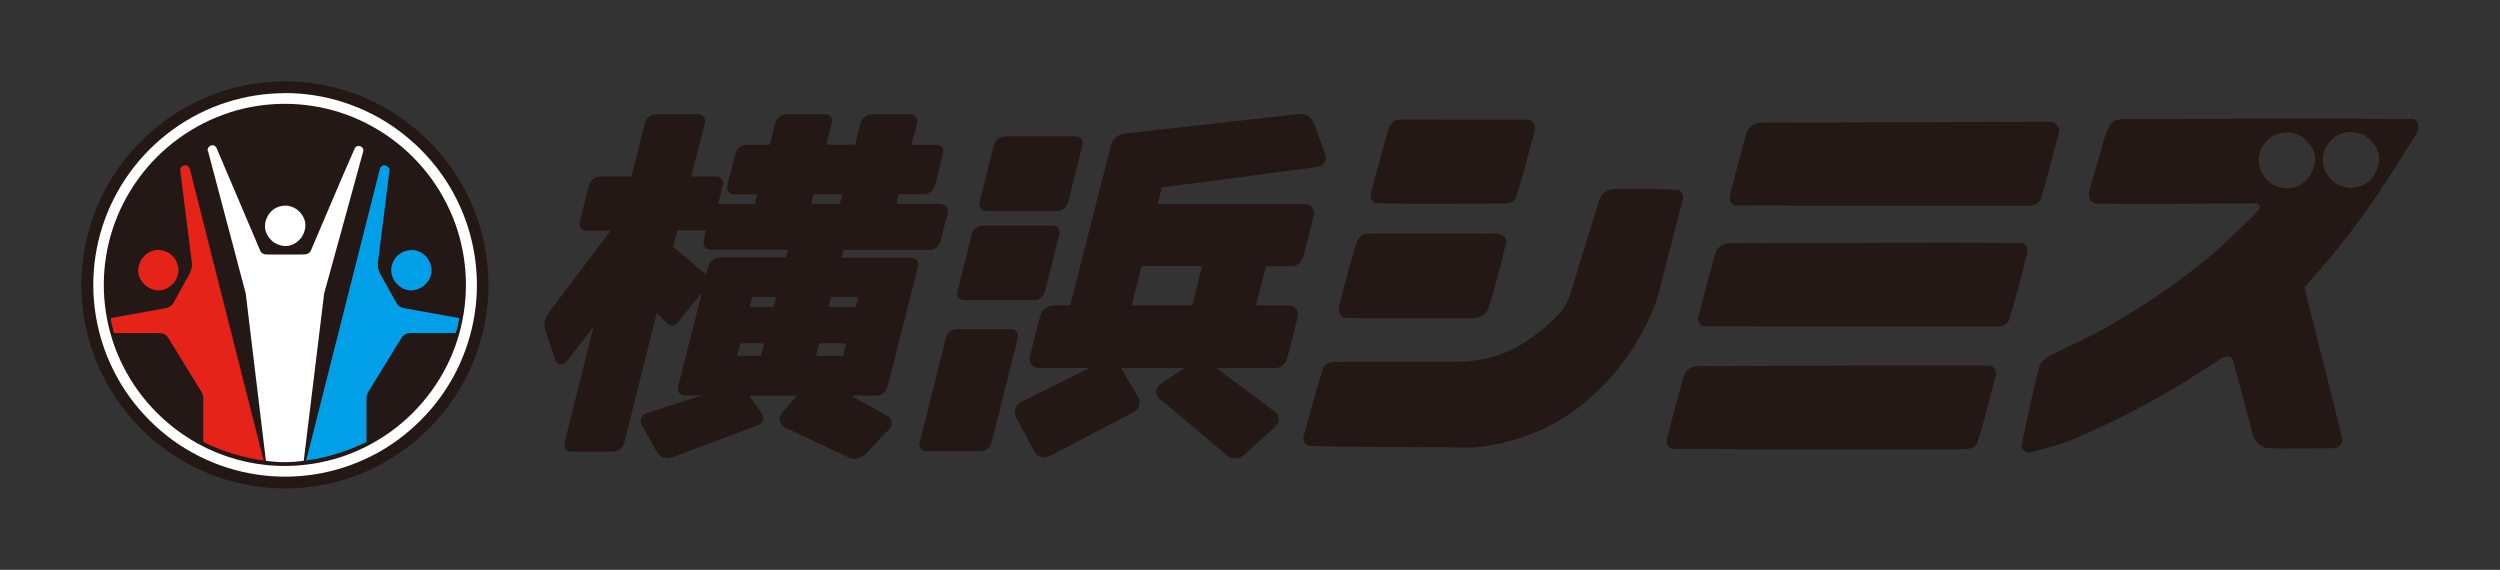 <?xml version="1.0" encoding="UTF-8"?>
<svg id="_レイヤー_1" data-name="レイヤー 1" xmlns="http://www.w3.org/2000/svg" viewBox="0 0 300 68.38">
  <rect x="0" y="0" width="300" height="68.38" fill="#333333" stroke="none"/>
  <defs>
    <style>
      .cls-1 {
        fill: #231815;
      }

      .cls-2 {
        fill: #fff;
      }

      .cls-3 {
        fill: none;
      }

      .cls-4 {
        fill: #e62318;
      }

      .cls-5 {
        fill: #009fe8;
      }
    </style>
  </defs>
  <g>
    <g>
      <path class="cls-1" d="M19.92,14.39c-2.11,1.53-4,3.41-5.53,5.52-1.53,2.11-2.7,4.45-3.47,6.87-1.51,4.73-1.57,9.87,0,14.81.77,2.42,1.94,4.75,3.47,6.87,1.52,2.11,3.41,4,5.53,5.53,2.11,1.52,4.45,2.69,6.87,3.47,4.73,1.5,9.87,1.57,14.81,0,2.42-.77,4.75-1.94,6.87-3.47,2.11-1.53,4-3.42,5.53-5.53,1.53-2.11,2.69-4.45,3.46-6.87,1.51-4.73,1.57-9.87,0-14.81-.77-2.42-1.94-4.76-3.46-6.87-1.53-2.11-3.42-4-5.53-5.52-2.11-1.53-4.45-2.7-6.87-3.47-4.73-1.51-9.87-1.57-14.81,0-2.41.77-4.75,1.94-6.87,3.47"/>
      <path class="cls-4" d="M19.73,30.12c.4.13.82.35,1.22.88.57.86.68,1.8,0,2.83-.94,1.15-2.13,1.32-3.35.54-1.15-.95-1.32-2.14-.54-3.37.77-.98,1.72-1.16,2.68-.88"/>
      <path class="cls-4" d="M21.64,20.46c-.18-.4.82-1.06,1.13-.21l8.86,35.01c-2.45-.33-4.86-1.06-7.24-2.23v-5.36c-.01-.28-.14-.55-.31-.8l-3.89-6.33c-.31-.49-.77-.59-1.22-.57h-5.29c-.18-.61-.32-1.21-.4-1.8l6.65-1.2c.33-.08.63-.19.92-.7l1.94-3.5c.17-.35.27-.76.24-1.16l-1.4-11.16"/>
      <path class="cls-5" d="M48.63,30.12c-.4.13-.82.35-1.22.88-.57.86-.68,1.8,0,2.83.95,1.15,2.13,1.32,3.36.54,1.14-.95,1.32-2.14.54-3.37-.77-.98-1.72-1.16-2.68-.88"/>
      <path class="cls-5" d="M46.72,20.46c.18-.4-.82-1.06-1.13-.21l-8.85,35.01c2.44-.33,4.86-1.06,7.24-2.23v-5.36c.01-.28.14-.55.31-.8l3.89-6.33c.31-.49.77-.59,1.22-.57h5.29c.21-.61.35-1.21.4-1.8l-6.65-1.2c-.33-.08-.63-.19-.92-.7l-1.94-3.5c-.17-.35-.27-.76-.24-1.16l1.4-11.16"/>
      <path class="cls-2" d="M34.2,11.17c2.36,0,4.73.36,7.01,1.1,2.28.73,4.48,1.83,6.46,3.27,1.98,1.44,3.75,3.2,5.19,5.18,1.44,1.98,2.54,4.18,3.27,6.46,1.43,4.45,1.5,9.34,0,14.01-.73,2.28-1.83,4.48-3.27,6.46-1.44,1.98-3.2,3.74-5.18,5.18-1.98,1.44-4.18,2.54-6.46,3.27-4.45,1.43-9.34,1.5-14.02,0-2.28-.73-4.48-1.84-6.46-3.27-1.98-1.44-3.74-3.2-5.18-5.18-1.43-1.99-2.54-4.18-3.27-6.46-1.42-4.45-1.5-9.34,0-14.01.73-2.28,1.84-4.48,3.27-6.45,1.43-1.98,3.2-3.75,5.18-5.18,1.98-1.44,4.18-2.54,6.45-3.27,2.28-.73,4.64-1.1,7.01-1.1M27.56,13.5c-2.15.69-4.22,1.74-6.09,3.09-1.87,1.35-3.54,3.02-4.89,4.89-1.35,1.87-2.4,3.94-3.09,6.09-1.35,4.2-1.41,8.82,0,13.24.69,2.15,1.73,4.22,3.09,6.09,1.35,1.87,3.02,3.54,4.89,4.89,1.87,1.36,3.94,2.4,6.09,3.09,4.2,1.35,8.82,1.41,13.24,0,2.15-.69,4.23-1.74,6.1-3.09,1.87-1.35,3.54-3.02,4.89-4.89,1.36-1.87,2.4-3.94,3.09-6.09,1.34-4.2,1.41-8.82,0-13.24-.69-2.15-1.74-4.22-3.09-6.1-1.36-1.87-3.03-3.54-4.9-4.89-1.87-1.35-3.94-2.4-6.1-3.09-4.2-1.34-8.81-1.41-13.23,0"/>
      <path class="cls-2" d="M34.22,24.67c.45,0,.94.13,1.41.46,1.15.95,1.32,2.14.54,3.38-.95,1.14-2.13,1.32-3.36.54-1.14-.95-1.32-2.14-.54-3.37.56-.74,1.26-.99,1.95-1"/>
      <path class="cls-2" d="M24.97,18.2c-.29-.56.66-1.16,1.02-.43l5.23,12.3c.22.49.68.48,1.14.47h3.85c.26,0,.52-.01.7-.09.18-.08.32-.21.4-.39,1.76-4.1,3.48-8.23,5.28-12.3.33-.49,1.06-.18,1.02.32-1.55,5.71-3.14,11.42-4.71,17.13l-2.45,20.08c-1.53.22-3.04.23-4.54,0l-2.42-20.07-4.51-17.03"/>
    </g>
    <g>
      <g>
        <path class="cls-1" d="M158.14,20c.36-.05.65-.23.82-.52.17-.29.19-.66.06-1.02l-1.34-3.65c-.26-.71-1.05-1.21-1.77-1.13l-21.01,2.35c-.7.08-1.42.73-1.6,1.46l-4.87,19.15h-2.01c-.71,0-1.44.6-1.62,1.34l-1.2,4.72c-.1.39-.03.77.18,1.05.2.26.5.4.86.4h5.87c.08,0,.15,0,.2.01-.04.03-.11.07-.2.12l-7.99,3.97c-.33.17-.57.45-.68.81-.1.35-.06.71.11,1.04l2.15,4.04c.36.68,1.2.94,1.86.6l10.09-5.29c.33-.17.56-.47.66-.82.09-.34.04-.71-.15-1.02l-1.62-2.73c-.12-.2-.4-.71-.4-.71h7.58s-.19.13-.41.28l-2.46,1.64c-.32.21-.51.53-.52.87-.01.32.14.63.41.86l8.11,6.84c.27.23.62.34.97.34.38,0,.77-.13,1.06-.4l3.75-3.39c.29-.26.44-.61.42-.97-.02-.33-.19-.63-.47-.84l-6.57-4.91c-.19-.14-.42-.32-.42-.32h7.04c.71,0,1.29-.6,1.48-1.34l1.2-4.72c.1-.39.04-.77-.18-1.05-.2-.26-.5-.4-.86-.4h-3.95l1.19-4.7h3.09c.71,0,1.29-.6,1.47-1.34l1.18-4.68c.1-.39.03-.77-.18-1.05-.2-.26-.5-.4-.86-.4h-17.69l.51-2,18.73-2.46ZM135.81,36.64l1.19-4.7h7.26l-1.19,4.7h-7.26Z"/>
        <path class="cls-1" d="M112.88,24.46h-5.3l.29-1.15h2.87c.73,0,1.26-.34,1.49-1.19l.93-3.71c.15-.61-.24-1.05-.8-1.05h-2.97l.66-2.6c.14-.55-.2-1.05-.8-1.05h-4.47c-.71,0-1.34.38-1.53,1.12l-.64,2.53h-3.45l.66-2.6c.14-.55-.2-1.05-.8-1.05h-4.47c-.71,0-1.34.38-1.53,1.12l-.64,2.53h-2.72c-.74,0-1.25.45-1.44,1.21l-.93,3.67c-.19.67.3,1.09.79,1.09h2.79l-.29,1.15h-3.54c-.22,0-.87,0-.87,0l.58-2.27c.14-.54-.22-1.03-.81-1.03h-2.99l1.63-6.4c.14-.51-.17-1.06-.75-1.06h-5.08c-.69,0-1.2.44-1.35,1.05l-1.63,6.41h-3.76c-.62,0-1.21.48-1.34,1.05l-1.09,4.36c-.16.59.19,1.08.84,1.08h2.86l-7.44,9.86c-.49.56-.65,1.54-.37,2.21l1.09,3.28c.11.38.32.63.6.7.29.07.59-.06.86-.37l3.2-4.13-3.47,13.89c-.14.59.14,1.09.85,1.09h4.98c.64,0,1.21-.52,1.35-1.11l3.88-15.53,1.31,1.29c.32.33.94.2,1.18-.1l2.76-3.44c.06-.07.11-.13.15-.16,0,.05-.02.13-.04.22l-2.76,10.88c-.2.71.13,1.21.76,1.21h2l-6.53,2.11c-.36.1-.62.33-.72.64-.1.3-.03.64.17.93l1.64,2.93c.29.71,1.1,1.1,1.8.86l10.49-3.94c.35-.16.56-.39.59-.7.03-.29-.13-.55-.35-.87l-1.04-1.5-.33-.44h5.71s-.36.44-.36.44l-1.25,1.47c-.29.26-.45.61-.43.96.02.33.18.64.5.88l7.72,3.65c.22.12.48.18.74.18.48,0,.98-.2,1.31-.55l2.82-2.96c.28-.28.41-.63.35-.96-.06-.31-.26-.56-.57-.72l-3.93-2.17c-.13-.08-.2-.15-.23-.18.05-.02.14-.04.3-.04h2.62c.62,0,1.15-.48,1.31-1.06l3.66-14.42c.16-.56-.2-1.06-.8-1.06h-8.39l.24-.94h10.2c.73,0,1.26-.34,1.49-1.19l.41-1.63.41-1.63c.15-.61-.24-1.05-.8-1.05ZM91.33,42.69h-2.86l.38-1.49h2.87l-.38,1.49ZM92.81,36.83h-2.86l.3-1.2h2.87l-.31,1.2ZM94.32,30.89h-7.71c-1.09,0-1.5.6-1.66,1.24-.06.22-.21.82-.21.82l-3.96-3.33.5-1.97h3.44s-.23,1.04-.28,1.29c-.11.48.15,1.01.87,1.01h9.26l-.24.94ZM101.19,42.69h-3.26l.38-1.49h3.25l-.38,1.49ZM102.99,35.63l-.3,1.2h-3.26l.31-1.2h3.26ZM100.79,24.46h-3.45l.29-1.15h3.45l-.29,1.15Z"/>
        <path class="cls-1" d="M118.36,25.31h8.5c.58,0,1.18-.47,1.32-1.05l1.71-6.85c.14-.58-.21-1.05-.8-1.05h-8.5c-.58,0-1.18.47-1.32,1.05l-1.71,6.85c-.14.58.21,1.05.8,1.05Z"/>
        <path class="cls-1" d="M125.4,34.97l1.71-6.85c.14-.58-.21-1.05-.8-1.05h-8.39c-.58,0-1.18.47-1.32,1.05l-1.71,6.85c-.14.58.21,1.05.8,1.05h8.39c.58,0,1.18-.47,1.32-1.05Z"/>
        <path class="cls-1" d="M121.33,39.5h-6.51c-.58,0-1.18.47-1.32,1.05l-3.14,12.56c-.14.58.21,1.05.8,1.05h6.51c.58,0,1.18-.47,1.32-1.05l3.14-12.56c.14-.58-.21-1.05-.8-1.05Z"/>
      </g>
      <g>
        <path class="cls-1" d="M289.52,14.28c-11.66-.07-23.26,0-34.9,0-.46.09-.82.11-1.2.46-1.07,1.5-1.12,3.03-1.61,4.37-.28.91-.57,1.94-.76,2.61-.12.43-.08.3-.25.92-.17.5-.33,1.49.6,1.79,6.44.08,12.79-.01,19.18-.02.19-.06.41,0,.52.19.25.48-.22.7-.58,1.15-.07.07-.13.14-1.12,1.11-1,.96-2.9,2.82-4.94,4.5-4.12,3.34-8.32,6.02-11.9,8.04-1.82,1-3.59,1.84-4.53,2.28-.93.44-1.03.49-1.11.54-.71.42-1.76.7-2.19,1.69-.84,3.28-1.51,6.41-2.14,9.61.09.74.81.93,1.36.68.24-.07.01-.02.93-.25.56-.15,1.61-.42,2.66-.77,1.04-.35,2.07-.79,3.76-1.57,1.68-.78,4.02-1.92,6.09-3.03,2.07-1.11,3.86-2.2,5.25-3.07,1.39-.87,2.38-1.51,2.95-1.86.56-.36.69-.44.77-.49.42-.25,1.07-.72,1.54-.05.9,3.07,1.63,6.09,2.45,9.13.21.72,1.11,1.54,1.76,1.53,2.66.11,5.3.01,7.94.02.62.05,1.12-.72,1.04-1.07-1.46-6.04-3.05-12.15-4.57-18.23,2.45-2.7,4.78-5.53,6.84-8.38,2.07-2.85,3.89-5.71,4.82-7.2.95-1.49,1-1.6,1.07-1.7.21-.33.48-.78.64-1.05.43-.47.57-1.67-.38-1.91ZM277.15,21.19c-1.31,1.62-2.87,1.62-4.19,1.06-1.29-.58-1.95-2.08-1.91-3.04-.09-1.01.81-2.54,1.86-2.97,1.08-.52,2.21-.44,3.22.1,2.19,1.55,1.92,3.36,1.01,4.84ZM284.84,21.14c-1.31,1.61-2.87,1.62-4.18,1.06-1.29-.58-1.96-2.08-1.92-3.04-.09-1.01.81-2.54,1.86-2.97,1.08-.52,2.21-.44,3.21.11,2.2,1.55,1.92,3.36,1.02,4.84Z"/>
        <path class="cls-1" d="M208.2,24.64c11.84.1,23.62.02,35.43.04.47-.03,1.13-.37,1.25-.78.85-2.67,1.44-5.27,2.19-7.99.23-.65-.59-1.41-1.08-1.29-11.52.04-23.04.07-34.57.1-.67-.04-1.55.37-1.78,1.14-.39,1.23-.72,2.55-1.03,3.67-.25.91-.51,1.93-.69,2.61-.1.43-.07.3-.23.92-.13.44-.3,1.34.49,1.59Z"/>
        <path class="cls-1" d="M242.68,29.16c-11.74-.09-23.37.03-35.05.04-.67-.04-1.56.38-1.77,1.14-.72,2.49-1.35,5-1.69,6.27-.33,1.25-.34,1.29-.35,1.34-.17.31.1,1.09.59,1.19,11.83.09,23.62.02,35.43.04.46-.03,1.13-.37,1.25-.79.83-2.63,1.45-5.22,2.14-7.87.09-.41.12-1.17-.55-1.35Z"/>
        <path class="cls-1" d="M238.87,43.87c-11.71-.05-23.35.03-35.03.06-.67-.04-1.56.38-1.77,1.14-.69,2.39-1.31,4.82-1.64,6.06-.32,1.23-.35,1.32-.36,1.39-.16.33-.07,1.19.55,1.34,11.84.1,23.62.03,35.43.04.45-.03,1.12-.37,1.24-.79.82-2.52,1.39-5.04,2.08-7.56.19-.61.36-1.28-.5-1.67Z"/>
        <path class="cls-1" d="M165.11,24.4c5.25.1,10.45.02,15.66.03.42-.06.97-.24,1.17-.74.86-2.7,1.5-5.39,2.25-8.09.24-.57-.52-1.34-.94-1.23l-15.24-.02c-.66-.05-1.3.66-1.39,1.14-.02.04-.03.08-.38,1.32-.34,1.26-1.03,3.73-1.37,5-.34,1.26-.35,1.3-.36,1.35-.18.32.09,1.14.6,1.24Z"/>
        <path class="cls-1" d="M160.91,35.85c-.04.17-.09.34-.12.52-.13.49-.36,1.43.57,1.77,5.21.12,10.37.03,15.55.04.61-.05,1.47-.49,1.64-1.03.89-2.71,1.55-5.4,2.21-8.1.04-.94-1.22-1.11-1.67-1.02-5.02,0-10.04-.02-15.05,0-1.08.1-1.28,1.22-1.53,1.95-.03.08-.06.17-.32,1.11-.26.94-.75,2.74-1,3.68-.25.93-.26,1.01-.29,1.09Z"/>
        <path class="cls-1" d="M201.44,22.79c-2.57-.17-5.19-.08-7.79-.12-.61.02-1.46.51-1.68,1.16-1.23,3.86-2.38,7.72-3.57,11.58-.16.51-.49,1.19-.91,1.75-.58.83-1.75,1.86-2.58,2.51-3.29,2.67-5.93,3.45-9.13,3.72-5.29.04-10.57.03-15.85.04-.42.05-.96.23-1.16.72-.87,2.73-1.55,5.45-2.33,8.18-.12.41.07.96.58,1.17,6.61.19,13.25.14,19.88.21,2.95-.27,6.08-1.16,8.71-2.44,2.35-1.14,4.96-3.04,7.27-5.52,2.53-2.72,4.1-5.55,5.04-7.59.32-.69.61-1.39.88-2.11l3.16-12.18c.12-.38-.13-.93-.53-1.07Z"/>
      </g>
    </g>
  </g>
  <rect class="cls-3" width="300" height="68.38"/>
</svg>